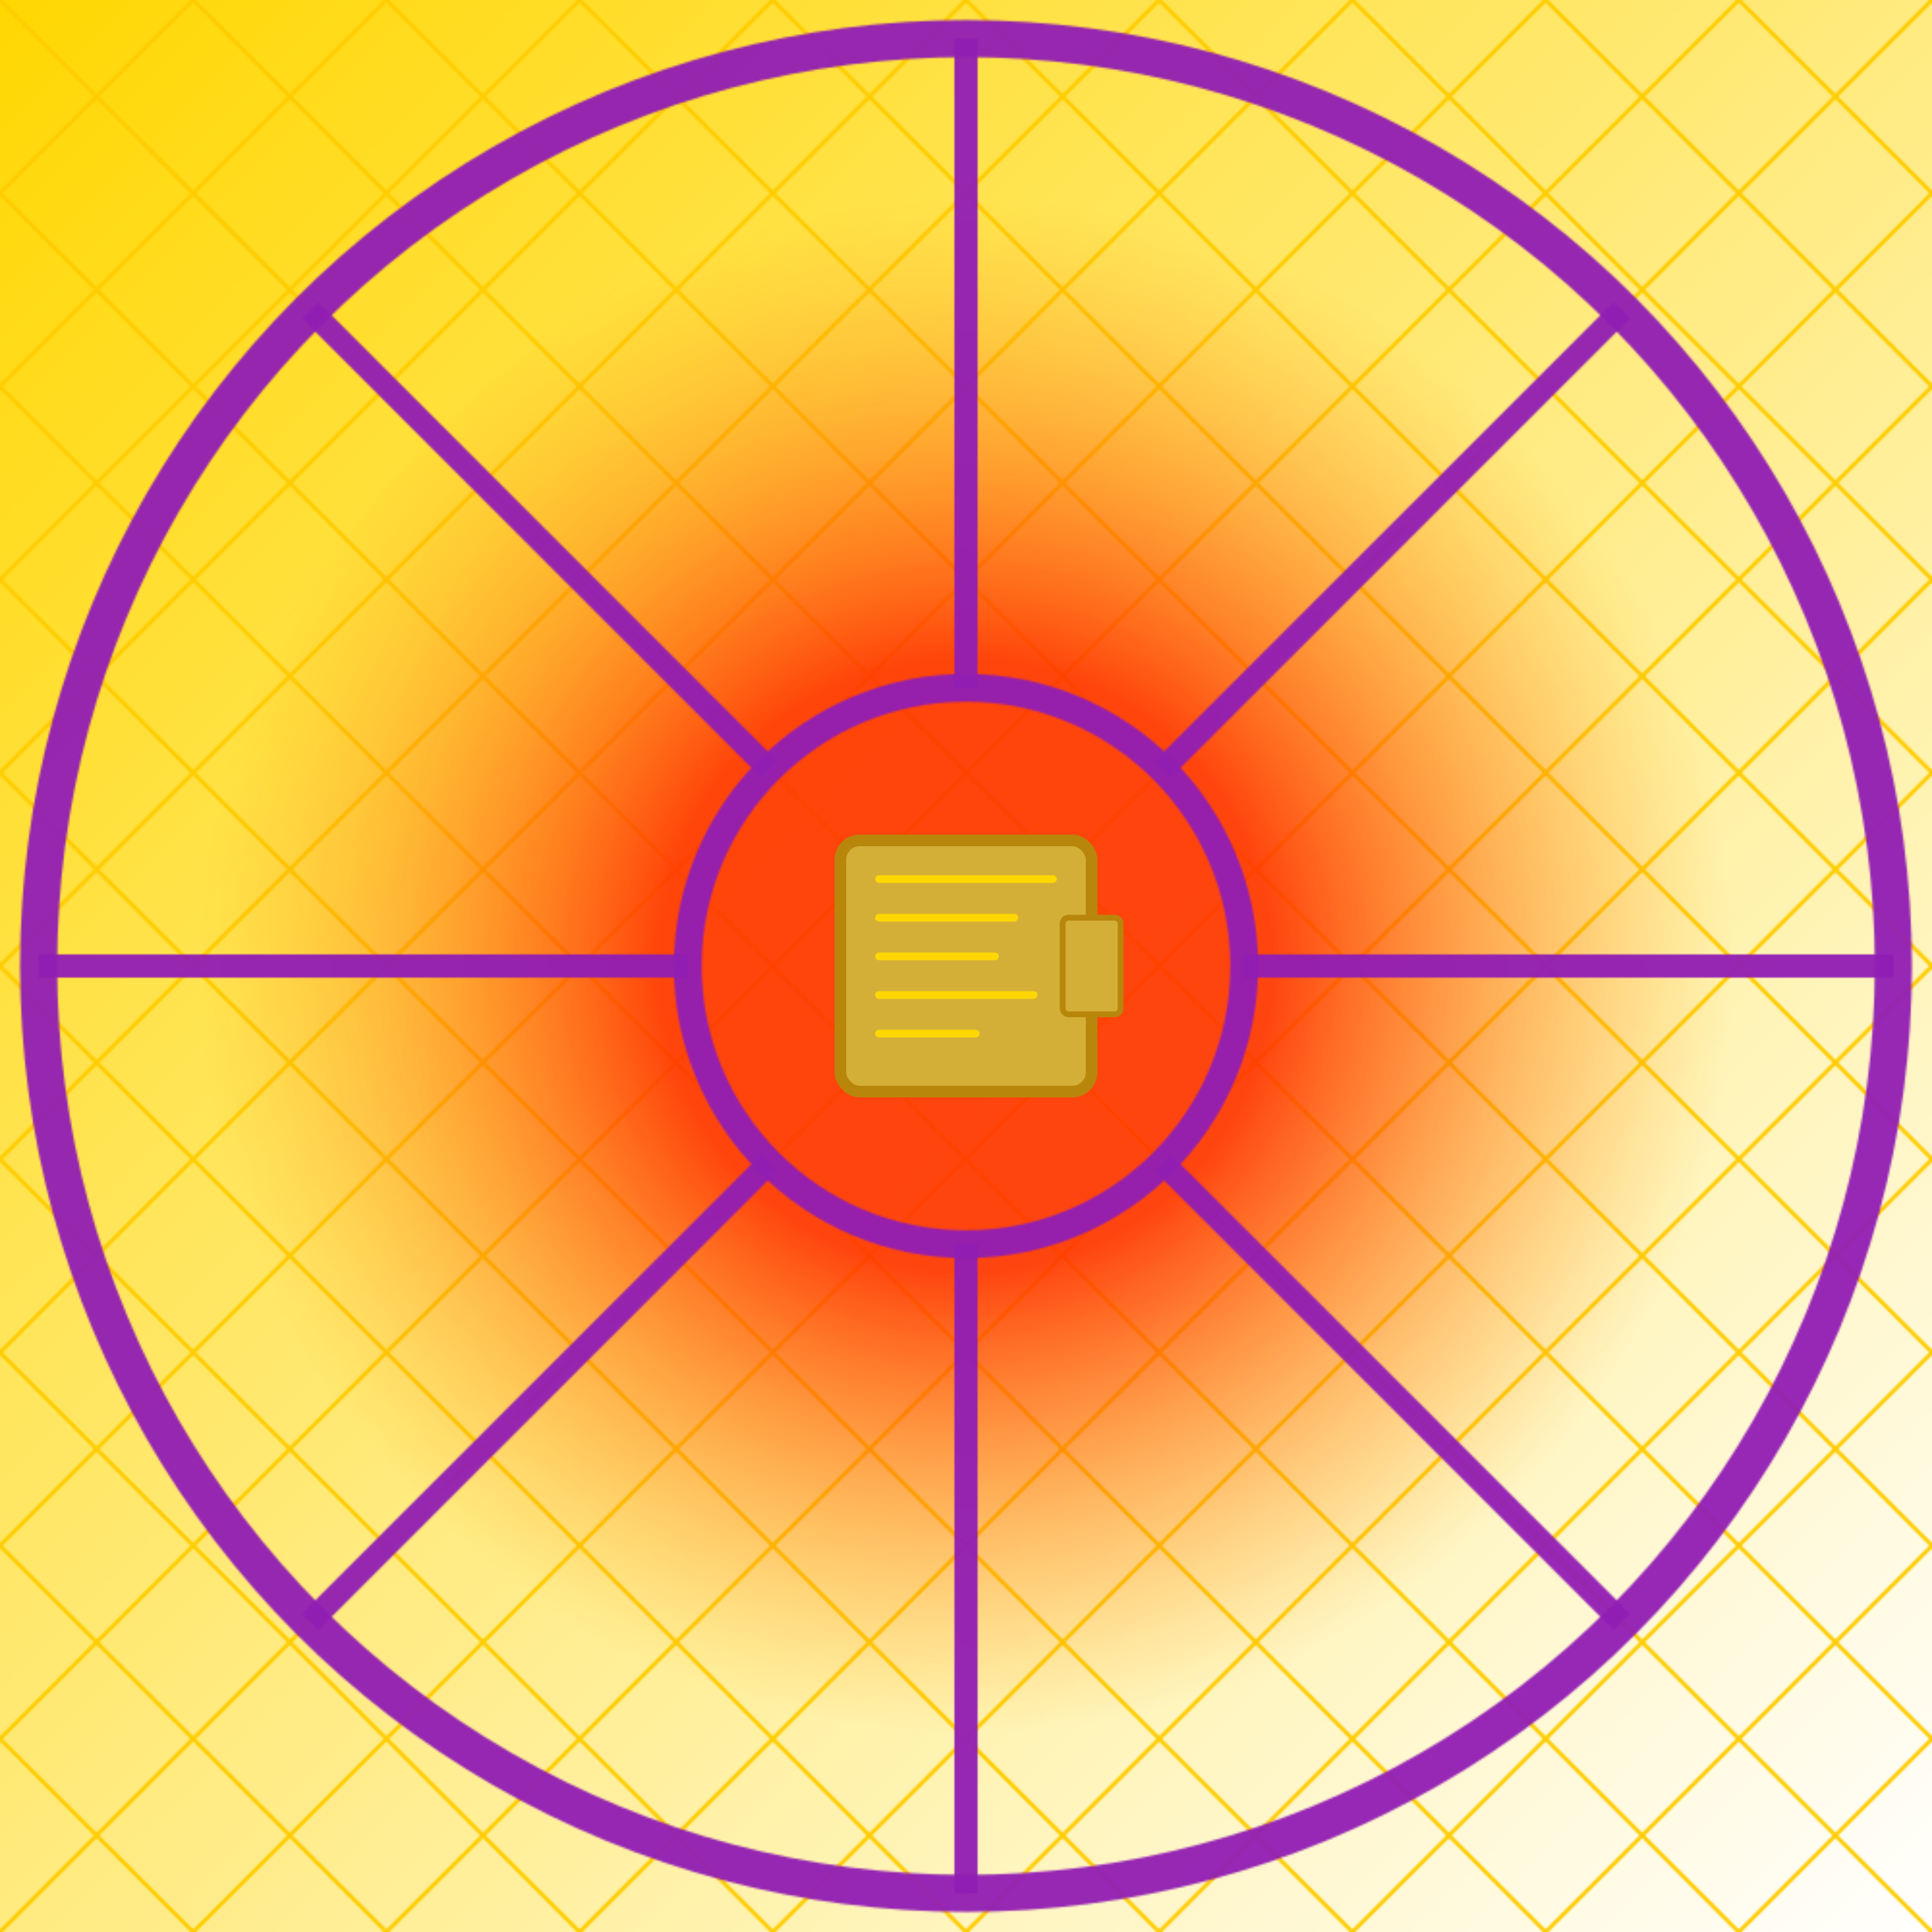 <svg xmlns='http://www.w3.org/2000/svg' width='1000' height='1000' viewBox='0 0 1000 1000' preserveAspectRatio='xMidYMid meet'><defs><linearGradient id="field_genesis_void_a" x1="0%" y1="0%" x2="100%" y2="100%"><stop offset="0%" stop-color="gold"><animate attributeName="stop-color" values="#ffd700;#ffffff;#ffd700" dur="10s" repeatCount="indefinite"/></stop><stop offset="100%" stop-color="#fff"><animate attributeName="stop-color" values="#ffffff;#ffd700;#ffffff" dur="10s" repeatCount="indefinite"/></stop></linearGradient></defs><rect width="100%" height="100%" fill="url(#field_genesis_void_a)"/><defs><pattern id="paradigm_crypto_mesh_paradigm_crypto_mesh_a" width="100" height="100" patternUnits="userSpaceOnUse"><path stroke="#fc0" stroke-width="2" d="m0 0 100 100M0 100 100 0"/></pattern></defs><path fill="url(#paradigm_crypto_mesh_paradigm_crypto_mesh_a)" d="M0 0h1000v1000H0z"/><defs><radialGradient id="energy_inferno_energy_inferno_auraGrad" cx="50%" cy="50%" r="50%"><stop offset="0%" stop-color="#ff3300" stop-opacity="0.9"><animate attributeName="stop-opacity" values="0.7;1;0.7" dur="4s" repeatCount="indefinite"/></stop><stop offset="40%" stop-color="#ff3300" stop-opacity="0.9"/><stop offset="100%" stop-color="#ff9900" stop-opacity="0"/></radialGradient></defs><circle cx="500" cy="500" r="400" fill="url(#energy_inferno_energy_inferno_auraGrad)"><animate attributeName="r" values="360;440;360" dur="6s" repeatCount="indefinite"/></circle><path fill="none" d="M0 0h1000v1000H0z"/><g transform="translate(375 375)"><rect x="60" y="60" width="130" height="130" fill="#D4AF37" stroke="#B8860B" stroke-width="6" rx="10"/><path d="M80 80h90m-90 20h70m-70 20h60m-60 20h80m-80 20h50" stroke="gold" stroke-width="4" stroke-linecap="round"/><rect x="175" y="100" width="30" height="50" fill="#D4AF37" stroke="#B8860B" stroke-width="3" rx="3"/></g><defs>
  <pattern id="Byzantine_Shard_pattern" width="1000" height="1000" patternUnits="userSpaceOnUse">
    <g id="Byzantine_Shard_wheel">
      <line x1="644.00" y1="500.00" x2="980.00" y2="500.00" stroke="#911eb4" stroke-width="12.00" stroke-linecap="butt" stroke-opacity="0.95"/>
<line x1="601.82" y1="601.82" x2="839.41" y2="839.41" stroke="#911eb4" stroke-width="12.00" stroke-linecap="butt" stroke-opacity="0.95"/>
<line x1="500.00" y1="644.00" x2="500.00" y2="980.00" stroke="#911eb4" stroke-width="12.00" stroke-linecap="butt" stroke-opacity="0.95"/>
<line x1="398.18" y1="601.82" x2="160.59" y2="839.41" stroke="#911eb4" stroke-width="12.00" stroke-linecap="butt" stroke-opacity="0.95"/>
<line x1="356.00" y1="500.00" x2="20.00" y2="500.00" stroke="#911eb4" stroke-width="12.00" stroke-linecap="butt" stroke-opacity="0.95"/>
<line x1="398.18" y1="398.18" x2="160.59" y2="160.59" stroke="#911eb4" stroke-width="12.00" stroke-linecap="butt" stroke-opacity="0.95"/>
<line x1="500.00" y1="356.00" x2="500.00" y2="20.00" stroke="#911eb4" stroke-width="12.00" stroke-linecap="butt" stroke-opacity="0.95"/>
<line x1="601.82" y1="398.18" x2="839.41" y2="160.59" stroke="#911eb4" stroke-width="12.00" stroke-linecap="butt" stroke-opacity="0.95"/>

      <circle cx="500.0" cy="500.0" r="480.0" fill="none" stroke="#911eb4" stroke-opacity="0.95" stroke-width="19.2"/>
      <circle cx="500.0" cy="500.0" r="144.0" fill="none" stroke="#911eb4" stroke-opacity="0.95" stroke-width="14.4"/>
      <animateTransform attributeName="transform" attributeType="XML" type="rotate"
                        from="0 500.0 500.0" to="360 500.0 500.0" dur="8s" repeatCount="indefinite"/>
    </g>
  </pattern>
</defs>
<rect width="1000" height="1000" fill="url(#Byzantine_Shard_pattern)"/></svg>